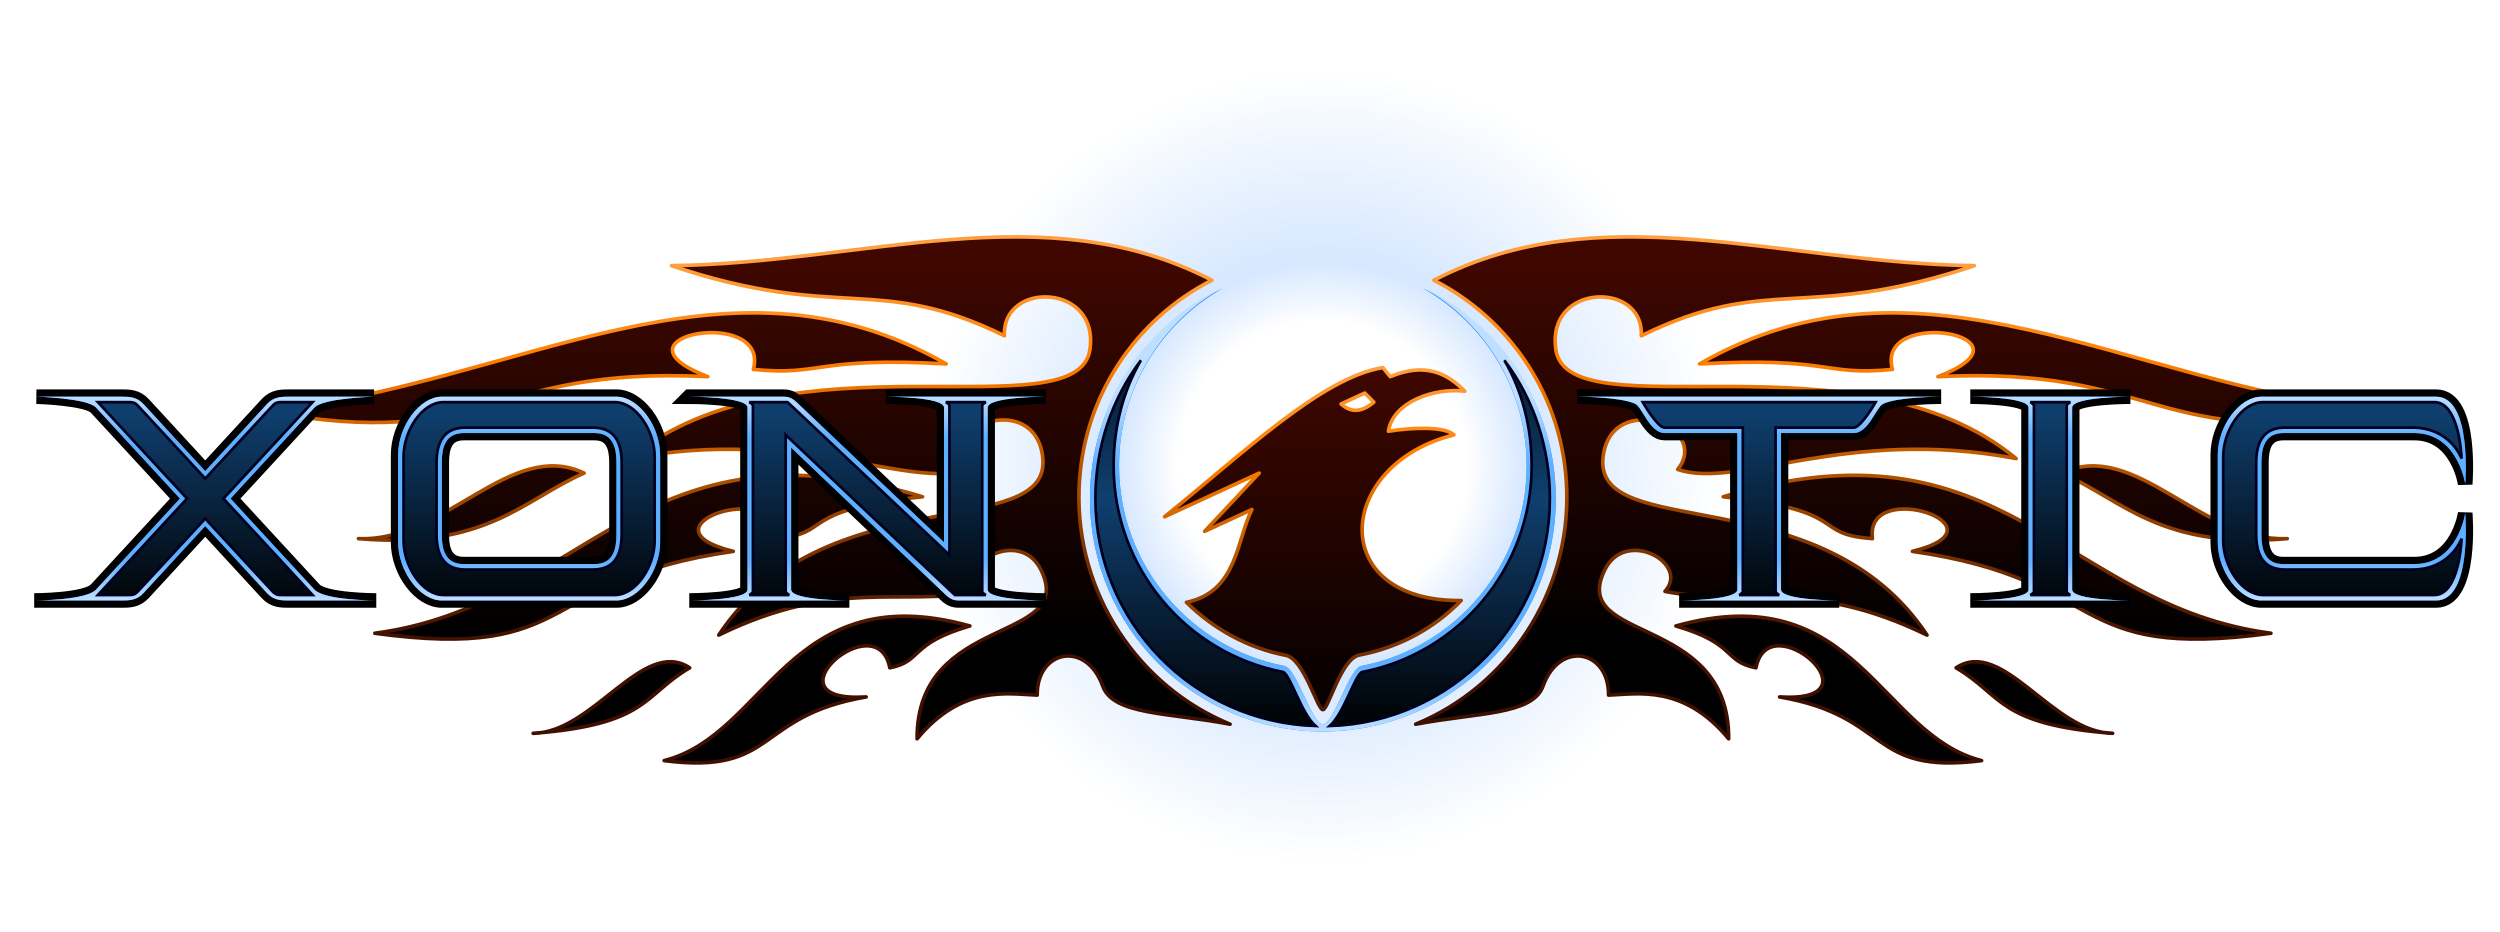<?xml version="1.0" encoding="UTF-8" standalone="no"?>
<!-- Created with Inkscape (http://www.inkscape.org/) -->

<svg
   xmlns:dc="http://purl.org/dc/elements/1.1/"
   xmlns:cc="http://creativecommons.org/ns#"
   xmlns:rdf="http://www.w3.org/1999/02/22-rdf-syntax-ns#"
   xmlns:svg="http://www.w3.org/2000/svg"
   xmlns="http://www.w3.org/2000/svg"
   xmlns:xlink="http://www.w3.org/1999/xlink"
   xmlns:sodipodi="http://sodipodi.sourceforge.net/DTD/sodipodi-0.dtd"
   xmlns:inkscape="http://www.inkscape.org/namespaces/inkscape"
   width="1373.895"
   height="512"
   id="svg2"
   sodipodi:version="0.32"
   inkscape:version="0.47 r22583"
   version="1.0"
   sodipodi:docname="sev_xonotic_r4_realisticbeak (1).svg"
   inkscape:output_extension="org.inkscape.output.svg.inkscape"
   inkscape:export-xdpi="45"
   inkscape:export-ydpi="45">
  <title
     id="title2911">Xonotic Logo</title>
  <defs
     id="defs4">
    <linearGradient
       id="linearGradient3681">
      <stop
         id="stop3691"
         offset="0"
         style="stop-color:#1f7fff;stop-opacity:0;" />
      <stop
         style="stop-color:#1f7fff;stop-opacity:0;"
         offset="0.31"
         id="stop3695" />
      <stop
         id="stop3689"
         offset="0.44"
         style="stop-color:#1f7fff;stop-opacity:0.184;" />
      <stop
         style="stop-color:#1f7fff;stop-opacity:0;"
         offset="0.85"
         id="stop3704" />
      <stop
         style="stop-color:#1f7fff;stop-opacity:0;"
         offset="1"
         id="stop3685" />
    </linearGradient>
    <linearGradient
       id="linearGradient3699">
      <stop
         id="stop3701"
         offset="0"
         style="stop-color:#3f0f00;stop-opacity:0.498;" />
      <stop
         style="stop-color:#ff7f00;stop-opacity:0.498;"
         offset="0.75"
         id="stop3673" />
      <stop
         id="stop3703"
         offset="1"
         style="stop-color:#ff9f3f;stop-opacity:0.498;" />
    </linearGradient>
    <linearGradient
       id="linearGradient3698">
      <stop
         style="stop-color:#000000;stop-opacity:1;"
         offset="0"
         id="stop3700" />
      <stop
         id="stop3706"
         offset="0.5"
         style="stop-color:#0f3f6f;stop-opacity:1;" />
      <stop
         style="stop-color:#000000;stop-opacity:1;"
         offset="1"
         id="stop3702" />
    </linearGradient>
    <linearGradient
       id="linearGradient3674">
      <stop
         style="stop-color:#000000;stop-opacity:1;"
         offset="0"
         id="stop3676" />
      <stop
         style="stop-color:#3f0700;stop-opacity:1;"
         offset="1"
         id="stop3678" />
    </linearGradient>
    <linearGradient
       id="linearGradient3666">
      <stop
         style="stop-color:#3f0f00;stop-opacity:1;"
         offset="0"
         id="stop3668" />
      <stop
         id="stop3671"
         offset="0.75"
         style="stop-color:#ff7f00;stop-opacity:1;" />
      <stop
         style="stop-color:#ff9f3f;stop-opacity:1;"
         offset="1"
         id="stop3670" />
    </linearGradient>
    <linearGradient
       id="linearGradient3606">
      <stop
         style="stop-color:#bfdfff;stop-opacity:1;"
         offset="0"
         id="stop3608" />
      <stop
         id="stop3616"
         offset="0.2"
         style="stop-color:#5fafff;stop-opacity:1;" />
      <stop
         id="stop3614"
         offset="0.8"
         style="stop-color:#5fafff;stop-opacity:1;" />
      <stop
         style="stop-color:#bfdfff;stop-opacity:1;"
         offset="1"
         id="stop3610" />
    </linearGradient>
    <linearGradient
       inkscape:collect="always"
       xlink:href="#linearGradient3606"
       id="linearGradient3612"
       x1="408"
       y1="1592"
       x2="408"
       y2="1480"
       gradientUnits="userSpaceOnUse"
       gradientTransform="translate(0,-1024)" />
    <linearGradient
       inkscape:collect="always"
       xlink:href="#linearGradient3606"
       id="linearGradient3624"
       x1="584"
       y1="1592"
       x2="584"
       y2="1480"
       gradientUnits="userSpaceOnUse"
       gradientTransform="translate(0,-1024)" />
    <linearGradient
       inkscape:collect="always"
       xlink:href="#linearGradient3606"
       id="linearGradient3632"
       x1="776"
       y1="1592"
       x2="776"
       y2="1480"
       gradientUnits="userSpaceOnUse"
       gradientTransform="translate(0,-1024)" />
    <linearGradient
       inkscape:collect="always"
       xlink:href="#linearGradient3606"
       id="linearGradient3640"
       x1="1248"
       y1="1592"
       x2="1248"
       y2="1480"
       gradientUnits="userSpaceOnUse"
       gradientTransform="translate(12,-1024)" />
    <linearGradient
       inkscape:collect="always"
       xlink:href="#linearGradient3606"
       id="linearGradient3648"
       x1="1392"
       y1="1592"
       x2="1392"
       y2="1480"
       gradientUnits="userSpaceOnUse"
       gradientTransform="translate(28,-1024)" />
    <linearGradient
       inkscape:collect="always"
       xlink:href="#linearGradient3606"
       id="linearGradient3656"
       x1="1528"
       y1="1592"
       x2="1528"
       y2="1480"
       gradientUnits="userSpaceOnUse"
       gradientTransform="translate(60,-1024)" />
    <linearGradient
       inkscape:collect="always"
       xlink:href="#linearGradient3606"
       id="linearGradient3664"
       x1="1024"
       y1="1664"
       x2="1024"
       y2="1480"
       gradientUnits="userSpaceOnUse"
       gradientTransform="translate(0,-1024)" />
    <linearGradient
       inkscape:collect="always"
       xlink:href="#linearGradient3698"
       id="linearGradient3704"
       x1="400"
       y1="1600"
       x2="400"
       y2="1376"
       gradientUnits="userSpaceOnUse"
       gradientTransform="translate(0,-1024)" />
    <linearGradient
       inkscape:collect="always"
       xlink:href="#linearGradient3698"
       id="linearGradient3718"
       x1="576"
       y1="1600"
       x2="576"
       y2="1376"
       gradientUnits="userSpaceOnUse"
       gradientTransform="translate(0,-1024)" />
    <linearGradient
       inkscape:collect="always"
       xlink:href="#linearGradient3698"
       id="linearGradient3726"
       x1="768"
       y1="1600"
       x2="768"
       y2="1376"
       gradientUnits="userSpaceOnUse"
       gradientTransform="translate(0,-1024)" />
    <linearGradient
       inkscape:collect="always"
       xlink:href="#linearGradient3698"
       id="linearGradient3734"
       x1="1248"
       y1="1600"
       x2="1248"
       y2="1376"
       gradientUnits="userSpaceOnUse"
       gradientTransform="translate(12,-1024)" />
    <linearGradient
       inkscape:collect="always"
       xlink:href="#linearGradient3698"
       id="linearGradient3742"
       x1="1392"
       y1="1600"
       x2="1392"
       y2="1376"
       gradientUnits="userSpaceOnUse"
       gradientTransform="translate(28,-1024)" />
    <linearGradient
       inkscape:collect="always"
       xlink:href="#linearGradient3698"
       id="linearGradient3750"
       x1="1520"
       y1="1600"
       x2="1520"
       y2="1376"
       gradientUnits="userSpaceOnUse"
       gradientTransform="translate(60,-1024)" />
    <linearGradient
       inkscape:collect="always"
       xlink:href="#linearGradient3698"
       id="linearGradient3758"
       x1="1024"
       y1="640"
       x2="1024"
       y2="384"
       gradientUnits="userSpaceOnUse" />
    <filter
       inkscape:collect="always"
       id="filter3766"
       x="-0.077"
       width="1.153"
       y="-0.129"
       height="1.257"
       inkscape:label="BlurGlowLetters"
       color-interpolation-filters="sRGB">
      <feGaussianBlur
         inkscape:collect="always"
         stdDeviation="6"
         id="feGaussianBlur3768" />
    </filter>
    <filter
       inkscape:collect="always"
       id="filter3806"
       x="-0.075"
       width="1.151"
       y="-0.132"
       height="1.264"
       inkscape:label="BlurShadowLetters"
       color-interpolation-filters="sRGB">
      <feGaussianBlur
         inkscape:collect="always"
         stdDeviation="6.16"
         id="feGaussianBlur3808" />
    </filter>
    <filter
       inkscape:collect="always"
       id="filter3675"
       inkscape:label="BlurGlowRing"
       color-interpolation-filters="sRGB">
      <feGaussianBlur
         inkscape:collect="always"
         stdDeviation="9.994"
         id="feGaussianBlur3677" />
    </filter>
    <radialGradient
       inkscape:collect="always"
       xlink:href="#linearGradient3681"
       id="radialGradient3687"
       cx="1024"
       cy="494"
       fx="1024"
       fy="494"
       r="256"
       gradientUnits="userSpaceOnUse" />
    <linearGradient
       inkscape:collect="always"
       xlink:href="#linearGradient3674"
       id="linearGradient4196"
       x1="1024"
       y1="640"
       x2="1024"
       y2="440"
       gradientUnits="userSpaceOnUse"
       gradientTransform="matrix(0.998,0,0,0.999,2.154,0.938)" />
    <linearGradient
       inkscape:collect="always"
       xlink:href="#linearGradient3666"
       id="linearGradient4204"
       x1="1024"
       y1="640"
       x2="1024"
       y2="440"
       gradientUnits="userSpaceOnUse"
       gradientTransform="matrix(0.998,0,0,0.999,2.154,0.938)" />
    <linearGradient
       inkscape:collect="always"
       xlink:href="#linearGradient3699"
       id="linearGradient3700"
       gradientUnits="userSpaceOnUse"
       gradientTransform="matrix(-1,0,0,1,2048.122,-0.213)"
       x1="1024"
       y1="592"
       x2="1024"
       y2="384" />
    <filter
       inkscape:collect="always"
       id="filter3702">
      <feGaussianBlur
         inkscape:collect="always"
         stdDeviation="7.254"
         id="feGaussianBlur3704" />
    </filter>
    <linearGradient
       inkscape:collect="always"
       xlink:href="#linearGradient3674"
       id="linearGradient3719"
       gradientUnits="userSpaceOnUse"
       gradientTransform="matrix(1,0,0,1.001,0.31,-1.076)"
       x1="1024"
       y1="592"
       x2="1024"
       y2="384" />
    <linearGradient
       inkscape:collect="always"
       xlink:href="#linearGradient3666"
       id="linearGradient3721"
       gradientUnits="userSpaceOnUse"
       gradientTransform="matrix(1,0,0,1.001,0.31,-1.076)"
       x1="1024"
       y1="592"
       x2="1024"
       y2="384" />
    <linearGradient
       inkscape:collect="always"
       xlink:href="#linearGradient3699"
       id="linearGradient3738"
       gradientUnits="userSpaceOnUse"
       gradientTransform="matrix(0.998,0,0,0.999,2.154,0.938)"
       x1="1024"
       y1="640"
       x2="1024"
       y2="440" />
    <filter
       inkscape:collect="always"
       id="filter3768"
       x="-0.105"
       width="1.211"
       y="-0.092"
       height="1.185">
      <feGaussianBlur
         inkscape:collect="always"
         stdDeviation="7.236"
         id="feGaussianBlur3770" />
    </filter>
    <linearGradient
       inkscape:collect="always"
       xlink:href="#linearGradient3699"
       id="linearGradient3778"
       gradientUnits="userSpaceOnUse"
       gradientTransform="matrix(0.998,0,0,0.999,2.154,0.938)"
       x1="1024"
       y1="640"
       x2="1024"
       y2="440" />
    <filter
       inkscape:collect="always"
       id="filter3792"
       x="-0.105"
       width="1.211"
       y="-0.092"
       height="1.185">
      <feGaussianBlur
         inkscape:collect="always"
         stdDeviation="7.236"
         id="feGaussianBlur3794" />
    </filter>
    <linearGradient
       inkscape:collect="always"
       xlink:href="#linearGradient3698"
       id="linearGradient3797"
       gradientUnits="userSpaceOnUse"
       x1="1024"
       y1="640"
       x2="1024"
       y2="384"
       gradientTransform="translate(-297.013,-237.987)" />
    <linearGradient
       inkscape:collect="always"
       xlink:href="#linearGradient3606"
       id="linearGradient3800"
       gradientUnits="userSpaceOnUse"
       gradientTransform="translate(-297.013,-1261.987)"
       x1="1024"
       y1="1664"
       x2="1024"
       y2="1480" />
    <linearGradient
       inkscape:collect="always"
       xlink:href="#linearGradient3698"
       id="linearGradient3811"
       gradientUnits="userSpaceOnUse"
       gradientTransform="matrix(-1,0,0,1,1751,-237.987)"
       x1="1024"
       y1="640"
       x2="1024"
       y2="384" />
    <linearGradient
       inkscape:collect="always"
       xlink:href="#linearGradient3698"
       id="linearGradient3814"
       gradientUnits="userSpaceOnUse"
       gradientTransform="translate(-297.263,-237.737)"
       x1="1024"
       y1="640"
       x2="1024"
       y2="384" />
    <linearGradient
       inkscape:collect="always"
       xlink:href="#linearGradient3698"
       id="linearGradient3818"
       gradientUnits="userSpaceOnUse"
       gradientTransform="matrix(-1,0,0,1,1751,-237.737)"
       x1="1024"
       y1="640"
       x2="1024"
       y2="384" />
  </defs>
  <sodipodi:namedview
     id="base"
     pagecolor="#000000"
     bordercolor="#666666"
     borderopacity="1.0"
     inkscape:pageopacity="1"
     inkscape:pageshadow="2"
     inkscape:zoom="0.7071067809999997"
     inkscape:cx="666.9534784903417"
     inkscape:cy="364.8698402879283"
     inkscape:document-units="px"
     inkscape:current-layer="layer3"
     showgrid="false"
     inkscape:showpageshadow="false"
     gridtolerance="10"
     showguides="false"
     inkscape:guide-bbox="true"
     inkscape:snap-to-guides="true"
     inkscape:snap-global="true"
     borderlayer="true"
     inkscape:window-width="1680"
     inkscape:window-height="1024"
     inkscape:window-x="0"
     inkscape:window-y="1"
     inkscape:window-maximized="1">
    <inkscape:grid
       type="xygrid"
       id="grid2383"
       visible="true"
       enabled="true"
       empspacing="4"
       snapvisiblegridlinesonly="true" />
    <sodipodi:guide
       orientation="0,1"
       position="102.784,398"
       id="guide3708" />
    <sodipodi:guide
       orientation="0,1"
       position="102.784,174"
       id="guide3710" />
  </sodipodi:namedview>
  <g
     inkscape:groupmode="layer"
     id="layer2"
     inkscape:label="Background"
     style="display:inline">
    <path
       transform="translate(-297.216,-238)"
       style="fill:url(#radialGradient3687);fill-opacity:1;stroke:none;display:inline"
       d="m 1024,238 c -141.385,0 -256,114.615 -256,256 0,141.385 114.615,256 256,256 141.385,0 256,-114.615 256,-256 0,-141.385 -114.615,-256 -256,-256 z"
       id="BackgroundGlow" />
  </g>
  <g
     inkscape:groupmode="layer"
     id="XonoticLogo"
     transform="translate(-297.216,-238)"
     style="display:inline">
    <path
       sodipodi:nodetypes="cccccccsccccccccccc"
       id="path3774"
       d="m 1057.216,440 c -33.924,5.476 -77.702,47.934 -120,82 l 52,-24 -30,32 26,-12 c -8.525,16.818 -7.944,45.267 -36,51 14.609,14.469 33.636,25.112 54.63,29.138 C 1013.854,600.042 1021.223,628 1024.216,628 c 2.993,0 9.992,-28.097 20,-30 21.799,-4.18 41.168,-14.643 56,-30 -74.224,0.928 -69.574,-74.51 -4,-91 -5.058,-4.716 -22.221,-4.179 -36,-2 2.401,-16.07 25.173,-24.081 42,-22 -9.617,-9.764 -21.574,-16.112 -41,-8 l -4,-5 z m -10,14 5,5 c -6.595,5.589 -12.433,5.993 -18,1 l 13,-6 z"
       style="fill:url(#linearGradient3778);fill-opacity:1;fill-rule:evenodd;stroke:none;filter:url(#filter3792)" />
    <path
       style="fill:url(#linearGradient4196);fill-opacity:1;fill-rule:evenodd;stroke:url(#linearGradient4204);stroke-width:2;stroke-linejoin:round;stroke-miterlimit:4;stroke-opacity:1;stroke-dasharray:none"
       d="m 1057.216,440 c -33.924,5.476 -77.702,47.934 -120,82 l 52,-24 -30,32 26,-12 c -8.525,16.818 -7.944,45.267 -36,51 14.609,14.469 33.636,25.112 54.63,29.138 C 1013.854,600.042 1021.223,628 1024.216,628 c 2.993,0 9.992,-28.097 20,-30 21.799,-4.18 41.168,-14.643 56,-30 -74.224,0.928 -69.574,-74.51 -4,-91 -5.058,-4.716 -22.221,-4.179 -36,-2 2.401,-16.07 25.173,-24.081 42,-22 -9.617,-9.764 -21.574,-16.112 -41,-8 l -4,-5 z m -10,14 5,5 c -6.595,5.589 -12.433,5.993 -18,1 l 13,-6 z"
       id="PhoenixHead"
       sodipodi:nodetypes="cccccccsccccccccccc" />
    <path
       sodipodi:nodetypes="cccsccsccsccscccccccccccccccccccccccccccsccsccsccscccccccccccccccccccccccc"
       d="m 1085.216,392 c 42.077,21.503 71.255,65.029 72.843,115.568 1.805,57.428 -32.627,107.81 -82.843,128.432 33.937,-6.472 64.278,-5.028 70,-21 9.06,-25.292 36.239,-19.814 36,5 15.917,-0.554 41.137,-5.953 66,24 0.324,-69.325 -88.359,-52.164 -68,-93 11.457,-22.981 46.901,-3.344 33,12 43.731,8.632 78.896,-7.673 144,24 -57.904,-87.515 -183.803,-49.34 -178,-97 4.448,-36.529 59.731,-17.82 41,6 32.86,11.149 92.766,-23.665 186,-6 -86.879,-71.806 -246.391,-13.758 -253,-60 -5.22,-36.523 48.665,-37.084 47,-7 69.51,-34.214 91.115,-7.135 183,-38 -106.799,-1.398 -205.241,-40.555 -297,7 z m 146,46 c 72.139,-4.105 68.078,6.813 106,3 -9.572,-34.977 83.491,-18.369 25,4 122.362,-6.045 119.978,41.79 243,19 -138.91,-14.468 -251.84,-96.111 -374,-26 z m 199,60 c 33.619,14.819 54.045,42.02 124,36 -47.181,2.218 -83.686,-55.3 -124,-36 z m -186,13 c 71.758,7.713 47.361,20.545 82,23 -4.332,-33.896 76.911,-6.36 22,7 109.434,15.783 83.785,60.442 197,45 -114.624,-14.995 -146.442,-121.806 -301,-75 z m -26,71 c 33.646,9.759 25.879,19.437 44,23 6.952,-35.849 70.221,19.744 13,16 61.62,10.571 48.403,42.975 111,35 -56.334,-14.164 -68.559,-101.581 -168,-74 z m 154,23 c 25.849,15.142 22.659,31.099 86,36 -32.939,-0.19 -60.395,-52.901 -86,-36 z M 963.216,392 C 921.139,413.503 891.773,457.029 890.185,507.568 c -1.805,57.428 32.815,107.81 83.031,128.432 -33.937,-6.472 -64.278,-5.028 -70,-21 -9.06,-25.292 -36.239,-19.814 -36,5 -15.917,-0.554 -41.137,-5.953 -66,24 -0.324,-69.325 88.359,-52.164 68,-93 -11.457,-22.981 -46.901,-3.344 -33,12 -43.731,8.632 -78.896,-7.673 -144,24 57.904,-87.515 183.585,-49.522 177.781,-97.182 -4.448,-36.529 -59.512,-17.638 -40.781,6.182 -32.86,11.149 -92.766,-23.665 -186,-6 86.879,-71.806 246.391,-13.758 253,-60 5.22,-36.523 -48.665,-37.084 -47,-7 -69.51,-34.214 -91.115,-7.135 -183,-38 106.799,-1.398 205.241,-40.555 297,7 z m -146,46 c -72.139,-4.105 -68.078,6.813 -106,3 9.572,-34.977 -83.491,-18.369 -25,4 -122.362,-6.045 -119.978,41.79 -243,19 138.91,-14.468 251.84,-96.111 374,-26 z m -199,60 c -33.619,14.819 -54.045,42.02 -124,36 47.181,2.218 83.686,-55.3 124,-36 z m 186,13 c -71.758,7.713 -47.361,20.545 -82,23 4.332,-33.896 -76.911,-6.36 -22,7 -109.434,15.783 -83.785,60.442 -197,45 C 617.84,571.005 649.658,464.194 804.216,511 z m 26,71 c -33.646,9.759 -25.879,19.437 -44,23 -6.952,-35.849 -70.221,19.744 -13,16 -61.62,10.571 -48.403,42.975 -111,35 56.334,-14.164 68.56,-101.581 168,-74 z m -154,23 c -25.849,15.142 -22.659,31.099 -86,36 32.939,-0.19 60.396,-52.901 86,-36 z"
       style="fill:url(#linearGradient3700);fill-opacity:1;fill-rule:evenodd;stroke:none;filter:url(#filter3702)"
       id="path3697" />
    <path
       id="path3716"
       style="fill:url(#linearGradient3719);fill-opacity:1;fill-rule:evenodd;stroke:url(#linearGradient3721);stroke-width:2;stroke-linejoin:round;stroke-miterlimit:4;stroke-dasharray:none"
       d="m 963.216,392 c -42.077,21.523 -71.412,64.414 -73,115 -1.805,57.482 32.783,108.359 83,129 -33.937,-6.478 -64.278,-5.013 -70,-21 -9.06,-25.316 -36.239,-19.837 -36,5 -15.917,-0.555 -41.137,-5.981 -66,24 -0.324,-69.39 88.359,-52.126 68,-93 -11.457,-23.003 -46.901,-3.358 -33,12 -43.731,8.64 -78.896,-7.703 -144,24 57.904,-87.597 183.803,-50.296 178,-98 -4.448,-36.563 -59.731,-16.842 -41,7 -32.86,11.159 -92.766,-23.681 -186,-6 86.879,-71.873 246.391,-13.715 253,-60 5.22,-36.557 -48.665,-37.58 -47,-7.468 -69.51,-34.246 -91.115,-7.638 -183,-38.532 106.799,-1.399 205.241,-39.599 297,8 z m -146,46 c -72.139,-4.109 -68.078,6.816 -106,3 9.572,-35.01 -83.491,-18.39 -25,4 -122.362,-6.051 -119.978,41.811 -243,19 138.91,-14.481 251.84,-96.177 374,-26 z m -199,60 c -33.619,14.832 -54.045,42.026 -124,36 47.181,2.22 83.686,-55.318 124,-36 z m 186,13 c -71.758,7.72 -47.361,20.543 -82,23 4.332,-33.928 -76.911,-6.372 -22,7 -109.434,15.798 -83.785,60.457 -197,45 114.624,-15.009 146.442,-121.85 301,-75 z m 26,71 c -33.646,9.768 -25.879,19.433 -44,23 -6.952,-35.882 -70.221,19.747 -13,16 -61.62,10.581 -48.403,42.982 -111,35 56.334,-14.177 68.559,-101.607 168,-74 z m -154,23 c -25.849,15.156 -22.659,31.094 -86,36 32.939,-0.19 60.395,-52.917 86,-36 z M 1085.216,392 c 42.077,21.523 71.412,64.414 73,115 1.805,57.482 -32.783,108.359 -83,129 33.937,-6.478 64.278,-5.013 70,-21 9.06,-25.316 36.239,-19.837 36,5 15.917,-0.555 41.137,-5.981 66,24 0.324,-69.39 -88.359,-52.126 -68,-93 11.457,-23.003 46.901,-3.358 33,12 43.731,8.64 78.896,-7.703 144,24 -57.904,-87.597 -183.803,-50.296 -178,-98 4.448,-36.563 59.731,-16.842 41,7 32.86,11.159 92.766,-23.681 186,-6 -86.879,-71.873 -246.391,-13.715 -253,-60 -5.22,-36.557 48.665,-37.58 47,-7.468 69.51,-34.246 91.115,-7.638 183,-38.532 -106.799,-1.399 -205.241,-39.599 -297,8 z m 146,46 c 72.139,-4.109 68.078,6.816 106,3 -9.572,-35.01 83.491,-18.39 25,4 122.362,-6.051 119.978,41.811 243,19 -138.91,-14.481 -251.84,-96.177 -374,-26 z m 199,60 c 33.619,14.832 54.045,42.026 124,36 -47.181,2.22 -83.686,-55.318 -124,-36 z m -186,13 c 71.758,7.72 47.361,20.543 82,23 -4.332,-33.928 76.911,-6.372 22,7 109.434,15.798 83.785,60.457 197,45 -114.624,-15.009 -146.442,-121.85 -301,-75 z m -26,71 c 33.646,9.768 25.879,19.433 44,23 6.952,-35.882 70.221,19.747 13,16 61.62,10.581 48.403,42.982 111,35 -56.334,-14.177 -68.559,-101.607 -168,-74 z m 154,23 c 25.849,15.156 22.659,31.094 86,36 -32.939,-0.19 -60.395,-52.917 -86,-36 z" />
  </g>
  <g
     inkscape:groupmode="layer"
     id="layer3"
     inkscape:label="Quake Ring"
     style="display:inline">
    <path
       id="RingGlow"
       d="m 672.268,158.295 c -43.3,20.53 -73.281,64.641 -73.281,115.719 0,70.656 57.344,128 128,128 70.656,0 128,-57.344 128,-128 0,-51.078 -29.981,-95.189 -73.281,-115.719 34.175,19.185 57.281,55.763 57.281,97.719 0,54.546 -39.063,100.017 -90.719,109.969 -6.892,1.328 -15.281,32.031 -21.281,32.031 -6,0 -14.389,-30.703 -21.281,-32.031 -51.656,-9.952 -90.719,-55.423 -90.719,-109.969 0,-41.956 23.106,-78.533 57.281,-97.719 z"
       style="fill:#1f7fff;fill-opacity:1;stroke:none;filter:url(#filter3675)" />
    <path
       style="fill:url(#linearGradient3800);fill-opacity:1;stroke:none"
       d="m 672,158 c -43.3,20.53 -73,64.922 -73,116 0,70.656 57.331,128.013 127.987,128.013 C 797.643,402.013 855,344.656 855,274 c 0,-51.078 -29.7,-95.47 -73,-116 34.175,19.185 57,56.044 57,98 0,54.546 -39.344,100.049 -91,110 -6.892,1.328 -15,32 -21,32 -6,0 -14.108,-30.672 -21,-32 -51.656,-9.952 -91,-55.454 -91,-110 0,-41.956 22.825,-78.815 57,-98 z"
       id="RingBorder"
       sodipodi:nodetypes="cssscsssssc" />
    <path
       id="RingBody"
       style="fill:url(#linearGradient3814);fill-opacity:1;stroke:#00001f;stroke-width:1.5;stroke-linejoin:miter;stroke-miterlimit:4;stroke-opacity:1;stroke-dasharray:none"
       d="m 627,198 c -15.962,20.992 -25,47.594 -25,76 0,67.695 53.819,122.885 121,125 -8,-7 -14,-28.75 -18,-29.75 -53.034,-10.23 -93,-57.23 -93,-113.25 0,-20.981 5.185,-41.066 15,-58 z m 199.737,0 c 15.962,20.992 25,47.594 25,76 0,67.695 -53.819,122.885 -121,125 8,-7 14,-28.75 18,-29.75 53.034,-10.23 93,-57.23 93,-113.25 0,-20.981 -5.185,-41.066 -15,-58 z" />
  </g>
  <g
     inkscape:groupmode="layer"
     id="layer1"
     inkscape:label="Text"
     style="display:inline">
    <g
       transform="translate(-297.216,-238)"
       id="LetterX">
      <path
         style="fill:#000000;fill-opacity:1;stroke:#000000;stroke-width:8;stroke-miterlimit:4;stroke-opacity:1;stroke-dasharray:none;filter:url(#filter3806)"
         d="m 317.25,456 c 0,0 27.92,0.75 32.75,6 L 396.094,512 350,562 c -5.52,6 -34,6 -34,6 l 48,0 c 4,0 8.315,0 12,-4 L 410,527.094 444,564 c 3.685,4 8,4 12,4 l 48,0 c 0,0 -28.48,0 -34,-6 L 423.906,512 470,462 c 4.83,-5.25 32.75,-6 32.75,-6 L 456,456 c -4,0 -8.315,0 -12,4 L 410,496.906 376,460 c -3.685,-4 -8,-4 -12,-4 l -46.75,0 z"
         id="LetterXShadow"
         sodipodi:nodetypes="cccccsscscccccccscssc" />
      <path
         style="fill:#1f7fff;fill-opacity:1;stroke:none;filter:url(#filter3766)"
         d="m 317.25,456 c 0,0 27.92,0.75 32.75,6 L 396.094,512 350,562 c -5.52,6 -34,6 -34,6 l 48,0 c 4,0 8.315,0 12,-4 L 410,527.094 444,564 c 3.685,4 8,4 12,4 l 48,0 c 0,0 -28.48,0 -34,-6 L 423.906,512 470,462 c 4.83,-5.25 32.75,-6 32.75,-6 L 456,456 c -4,0 -8.315,0 -12,4 L 410,496.906 376,460 c -3.685,-4 -8,-4 -12,-4 l -46.75,0 z"
         id="LetterXGlow"
         sodipodi:nodetypes="cccccsscscccccccscssc" />
      <path
         sodipodi:nodetypes="cccccsscscccccccscssc"
         id="LetterXBorder"
         d="m 317.25,456 c 0,0 27.92,0.75 32.75,6 L 396.094,512 350,562 c -5.52,6 -34,6 -34,6 l 48,0 c 4,0 8.315,0 12,-4 L 410,527.094 444,564 c 3.685,4 8,4 12,4 l 48,0 c 0,0 -28.48,0 -34,-6 L 423.906,512 470,462 c 4.83,-5.25 32.75,-6 32.75,-6 L 456,456 c -4,0 -8.315,0 -12,4 L 410,496.906 376,460 c -3.685,-4 -8,-4 -12,-4 l -46.75,0 z"
         style="fill:url(#linearGradient3612);fill-opacity:1;stroke:none" />
      <path
         sodipodi:nodetypes="ccccccccccccccccc"
         id="LetterXBody"
         d="m 400,512 -49,53 16,0 c 3,0 4.15,0 6,-2 l 37,-40 37,40 c 1.85,2 3,2 6,2 l 16,0 -49,-53 49,-53 -16,0 c -3,0 -4.15,0 -6,2 l -37,40 -37,-40 c -1.85,-2 -3,-2 -6,-2 l -16,0 49,53 z"
         style="fill:url(#linearGradient3704);fill-opacity:1;stroke:#00001f;stroke-width:1.5;stroke-miterlimit:4;stroke-opacity:1;stroke-dasharray:none" />
    </g>
    <g
       transform="translate(-297.216,-238)"
       id="LetterO">
      <path
         style="fill:#000000;fill-opacity:1;stroke:#000000;stroke-width:8;stroke-miterlimit:4;stroke-opacity:1;stroke-dasharray:none;filter:url(#filter3806)"
         d="m 540,456 c -12,0 -24,16 -24,32 l 0,48 c 0,16 12,32 24,32 l 96,0 c 12,0 24,-16 24,-32 l 0,-48 c 0,-16 -12,-32 -24,-32 l -96,0 z m 12,20 72,0 c 10,0 12,8 12,16 l 0,40 c 0,8 -2,16 -12,16 l -72,0 c -10,0 -12,-8 -12,-16 l 0,-40 c 0,-8 2,-16 12,-16 z"
         id="LetterOShadow"
         sodipodi:nodetypes="cccccccccccccccccc" />
      <path
         style="fill:#1f7fff;fill-opacity:1;stroke:none;filter:url(#filter3766)"
         d="m 540,456 c -12,0 -24,16 -24,32 l 0,48 c 0,16 12,32 24,32 l 96,0 c 12,0 24,-16 24,-32 l 0,-48 c 0,-16 -12,-32 -24,-32 l -96,0 z m 12,20 72,0 c 10,0 12,8 12,16 l 0,40 c 0,8 -2,16 -12,16 l -72,0 c -10,0 -12,-8 -12,-16 l 0,-40 c 0,-8 2,-16 12,-16 z"
         id="LetterOGlow"
         sodipodi:nodetypes="cccccccccccccccccc" />
      <path
         sodipodi:nodetypes="cccccccccccccccccc"
         id="LetterOBorder"
         d="m 540,456 c -12,0 -24,16 -24,32 l 0,48 c 0,16 12,32 24,32 l 96,0 c 12,0 24,-16 24,-32 l 0,-48 c 0,-16 -12,-32 -24,-32 l -96,0 z m 12,20 72,0 c 10,0 12,8 12,16 l 0,40 c 0,8 -2,16 -12,16 l -72,0 c -10,0 -12,-8 -12,-16 l 0,-40 c 0,-8 2,-16 12,-16 z"
         style="fill:url(#linearGradient3624);fill-opacity:1;stroke:none" />
      <path
         sodipodi:nodetypes="cccccccccccccccccc"
         id="LetterOBody"
         d="m 541,459 c -12,0 -22,16 -22,30 l 0,46 c 0,14 10,30 22,30 l 94,0 c 12,0 22,-16 22,-30 l 0,-46 c 0,-14 -10,-30 -22,-30 l -94,0 z m 12,14 70,0 c 12,0 15.995,8 15.875,20.156 l 0,37.687 C 638.995,543 635,551 623,551 l -70,0 c -12,0 -15.995,-8 -15.875,-20.156 L 537.125,493.156 C 537.005,481 541,473 553,473 z"
         style="fill:url(#linearGradient3718);fill-opacity:1;stroke:#00001f;stroke-width:1.5;stroke-miterlimit:4;stroke-opacity:1;stroke-dasharray:none" />
    </g>
    <g
       transform="translate(-297.216,-238)"
       id="LetterN">
      <path
         style="fill:#000000;fill-opacity:1;stroke:#000000;stroke-width:8;stroke-miterlimit:4;stroke-opacity:1;stroke-dasharray:none;filter:url(#filter3806)"
         d="m 676,456 c 0,0 38.667,0 52,0 4,0 5.949,2.052 8,4 l 80,76 0,-74 c 0,-6 -32,-6 -32,-6 l 88,0 c 0,0 -32,0 -32,6 l 0,100 c 0,6 32,6 32,6 0,0 -36,0 -48,0 -4,0 -5.952,-2.049 -8,-4 l -84,-80 0,78 c 0,6 32,6 32,6 l -88,0 c 0,0 32,0 32,-6 l 0,-100 c 0,-6 -32,-6 -32,-6 z"
         id="LetterNShadow"
         sodipodi:nodetypes="csscccccccssccccccc" />
      <path
         style="fill:#1f7fff;fill-opacity:1;stroke:none;filter:url(#filter3766)"
         d="m 676,456 c 0,0 38.667,0 52,0 4,0 5.949,2.052 8,4 l 80,76 0,-74 c 0,-6 -32,-6 -32,-6 l 88,0 c 0,0 -32,0 -32,6 l 0,100 c 0,6 32,6 32,6 0,0 -36,0 -48,0 -4,0 -5.952,-2.049 -8,-4 l -84,-80 0,78 c 0,6 32,6 32,6 l -88,0 c 0,0 32,0 32,-6 l 0,-100 c 0,-6 -32,-6 -32,-6 z"
         id="LetterNGlow"
         sodipodi:nodetypes="csscccccccssccccccc" />
      <path
         sodipodi:nodetypes="csscccccccssccccccc"
         id="LetterNBorder"
         d="m 676,456 c 0,0 38.667,0 52,0 4,0 5.949,2.052 8,4 l 80,76 0,-74 c 0,-6 -32,-6 -32,-6 l 88,0 c 0,0 -32,0 -32,6 l 0,100 c 0,6 32,6 32,6 0,0 -36,0 -48,0 -4,0 -5.952,-2.049 -8,-4 l -84,-80 0,78 c 0,6 32,6 32,6 l -88,0 c 0,0 32,0 32,-6 l 0,-100 c 0,-6 -32,-6 -32,-6 z"
         style="fill:url(#linearGradient3632);fill-opacity:1;stroke:none" />
      <path
         sodipodi:nodetypes="ccccccccccccccccc"
         id="LetterNBody"
         d="m 839,459 -22,0 c 0,0 2,1 2,2 l 0,82 -89,-84 -21,0 c 0,0 2,1 2,2 l 0,102 c 0,1 -2,2 -2,2 l 22,0 c 0,0 -2,-1 -2,-2 l 0,-86 93,88 17,0 c 0,0 -2,-1 -2,-2 l 0,-102 c 0,-1 2,-2 2,-2 z"
         style="fill:url(#linearGradient3726);fill-opacity:1;stroke:#00001f;stroke-width:1.5;stroke-miterlimit:4;stroke-opacity:1;stroke-dasharray:none" />
    </g>
    <g
       transform="translate(-297.216,-238)"
       id="LetterT">
      <path
         style="fill:#000000;fill-opacity:1;stroke:#000000;stroke-width:8;stroke-miterlimit:4;stroke-opacity:1;stroke-dasharray:none;filter:url(#filter3806)"
         d="m 1220,568 88,0 c 0,0 -32,0 -32,-6 l 0,-86 40,0 c 8,0 12.373,-14.187 16,-16 8,-4 32,-4 32,-4 l -200,0 c 0,0 24,0 32,4 3.627,1.813 8,16 16,16 l 40,0 0,86 c 0,6 -32,6 -32,6 z"
         id="LetterTShadow"
         sodipodi:nodetypes="cccccsccscccc" />
      <path
         style="fill:#1f7fff;fill-opacity:1;stroke:none;filter:url(#filter3766)"
         d="m 1220,568 88,0 c 0,0 -32,0 -32,-6 l 0,-86 40,0 c 8,0 12.373,-14.187 16,-16 8,-4 32,-4 32,-4 l -200,0 c 0,0 24,0 32,4 3.627,1.813 8,16 16,16 l 40,0 0,86 c 0,6 -32,6 -32,6 z"
         id="LetterTGlow"
         sodipodi:nodetypes="cccccsccscccc" />
      <path
         sodipodi:nodetypes="cccccsccscccc"
         id="LetterTBorder"
         d="m 1220,568 88,0 c 0,0 -32,0 -32,-6 l 0,-86 40,0 c 8,0 12.373,-14.187 16,-16 8,-4 32,-4 32,-4 l -200,0 c 0,0 24,0 32,4 3.627,1.813 8,16 16,16 l 40,0 0,86 c 0,6 -32,6 -32,6 z"
         style="fill:url(#linearGradient3640);fill-opacity:1;stroke:none" />
      <path
         sodipodi:nodetypes="ccccccccccc"
         id="LetterTBody"
         d="m 1212,473 43,0 0,90 c 0,1 -2,2 -2,2 l 22,0 c 0,0 -2,-1 -2,-2 l 0,-90 43,0 c 4,0 12,-14 12,-14 0,0 -128,0 -128,0 0,0 8,14 12,14 z"
         style="fill:url(#linearGradient3734);fill-opacity:1;stroke:#00001f;stroke-width:1.5;stroke-miterlimit:4;stroke-opacity:1;stroke-dasharray:none" />
    </g>
    <g
       transform="translate(-297.216,-238)"
       id="LetterI">
      <path
         style="fill:#000000;fill-opacity:1;stroke:#000000;stroke-width:8;stroke-miterlimit:4;stroke-opacity:1;stroke-dasharray:none;filter:url(#filter3806)"
         d="m 1380,456 88,0 c 0,0 -32,0 -32,6 l 0,100 c 0,6 32,6 32,6 l -88,0 c 0,0 32,0 32,-6 l 0,-100 c 0,-6 -32,-6 -32,-6 z"
         id="LetterIShadow"
         sodipodi:nodetypes="ccccccccc" />
      <path
         style="fill:#1f7fff;fill-opacity:1;stroke:none;filter:url(#filter3766)"
         d="m 1380,456 88,0 c 0,0 -32,0 -32,6 l 0,100 c 0,6 32,6 32,6 l -88,0 c 0,0 32,0 32,-6 l 0,-100 c 0,-6 -32,-6 -32,-6 z"
         id="LetterIGlow"
         sodipodi:nodetypes="ccccccccc" />
      <path
         sodipodi:nodetypes="ccccccccc"
         id="LetterIBorder"
         d="m 1380,456 88,0 c 0,0 -32,0 -32,6 l 0,100 c 0,6 32,6 32,6 l -88,0 c 0,0 32,0 32,-6 l 0,-100 c 0,-6 -32,-6 -32,-6 z"
         style="fill:url(#linearGradient3648);fill-opacity:1;stroke:none" />
      <path
         sodipodi:nodetypes="ccccccccc"
         id="LetterIBody"
         d="m 1433,461 c 0,-1 2,-2 2,-2 l -22,0 c 0,0 2,1 2,2 l 0,102 c 0,1 -2,2 -2,2 l 22,0 c 0,0 -2,-1 -2,-2 l 0,-102 z"
         style="fill:url(#linearGradient3742);fill-opacity:1;stroke:#00001f;stroke-width:1.5;stroke-miterlimit:4;stroke-opacity:1;stroke-dasharray:none" />
    </g>
    <g
       transform="translate(-297.216,-238)"
       id="LetterC">
      <path
         style="fill:#000000;fill-opacity:1;stroke:#000000;stroke-width:8;stroke-miterlimit:4;stroke-opacity:1;stroke-dasharray:none;filter:url(#filter3806)"
         d="m 1540,456 c -12,0 -24,16 -24,32 l 0,48 c 0,16 12,32 24,32 l 96,0 c 20,0 16,-48 16,-48 0,0 -4,28 -28,28 l -72,0 c -10,0 -12,-8 -12,-16 l 0,-40 c 0,-8 2,-16 12,-16 l 72,0 c 24,0 28,28 28,28 0,0 4,-48 -16,-48 l -96,0 z"
         id="LetterCShadow"
         sodipodi:nodetypes="ccccccccccccccc" />
      <path
         style="fill:#1f7fff;fill-opacity:1;stroke:none;filter:url(#filter3766)"
         d="m 1540,456 c -12,0 -24,16 -24,32 l 0,48 c 0,16 12,32 24,32 l 96,0 c 20,0 16,-48 16,-48 0,0 -4,28 -28,28 l -72,0 c -10,0 -12,-8 -12,-16 l 0,-40 c 0,-8 2,-16 12,-16 l 72,0 c 24,0 28,28 28,28 0,0 4,-48 -16,-48 l -96,0 z"
         id="LetterCGlow"
         sodipodi:nodetypes="ccccccccccccccc" />
      <path
         sodipodi:nodetypes="ccccccccccccccc"
         id="LetterCBorder"
         d="m 1540,456 c -12,0 -24,16 -24,32 l 0,48 c 0,16 12,32 24,32 l 96,0 c 20,0 16,-48 16,-48 0,0 -4,28 -28,28 l -72,0 c -10,0 -12,-8 -12,-16 l 0,-40 c 0,-8 2,-16 12,-16 l 72,0 c 24,0 28,28 28,28 0,0 4,-48 -16,-48 l -96,0 z"
         style="fill:url(#linearGradient3656);fill-opacity:1;stroke:none" />
      <path
         sodipodi:nodetypes="ccccccccccccccc"
         id="LetterCBody"
         d="m 1541,459 c -12,0 -22,16 -22,30 l 0,46 c 0,14 10,30 22,30 l 94,0 c 14,0 15,-31 15,-31 0,0 -6,17 -27,17 l -70,0 c -12,0 -15.995,-8 -15.875,-20.156 L 1537.125,493.156 C 1537.005,481 1541,473 1553,473 l 70,0 c 21,0 27,17 27,17 0,0 -1,-31 -15,-31 l -94,0 z"
         style="fill:url(#linearGradient3750);fill-opacity:1;stroke:#00001f;stroke-width:1.5;stroke-miterlimit:4;stroke-opacity:1;stroke-dasharray:none" />
    </g>
  </g>
</svg>
